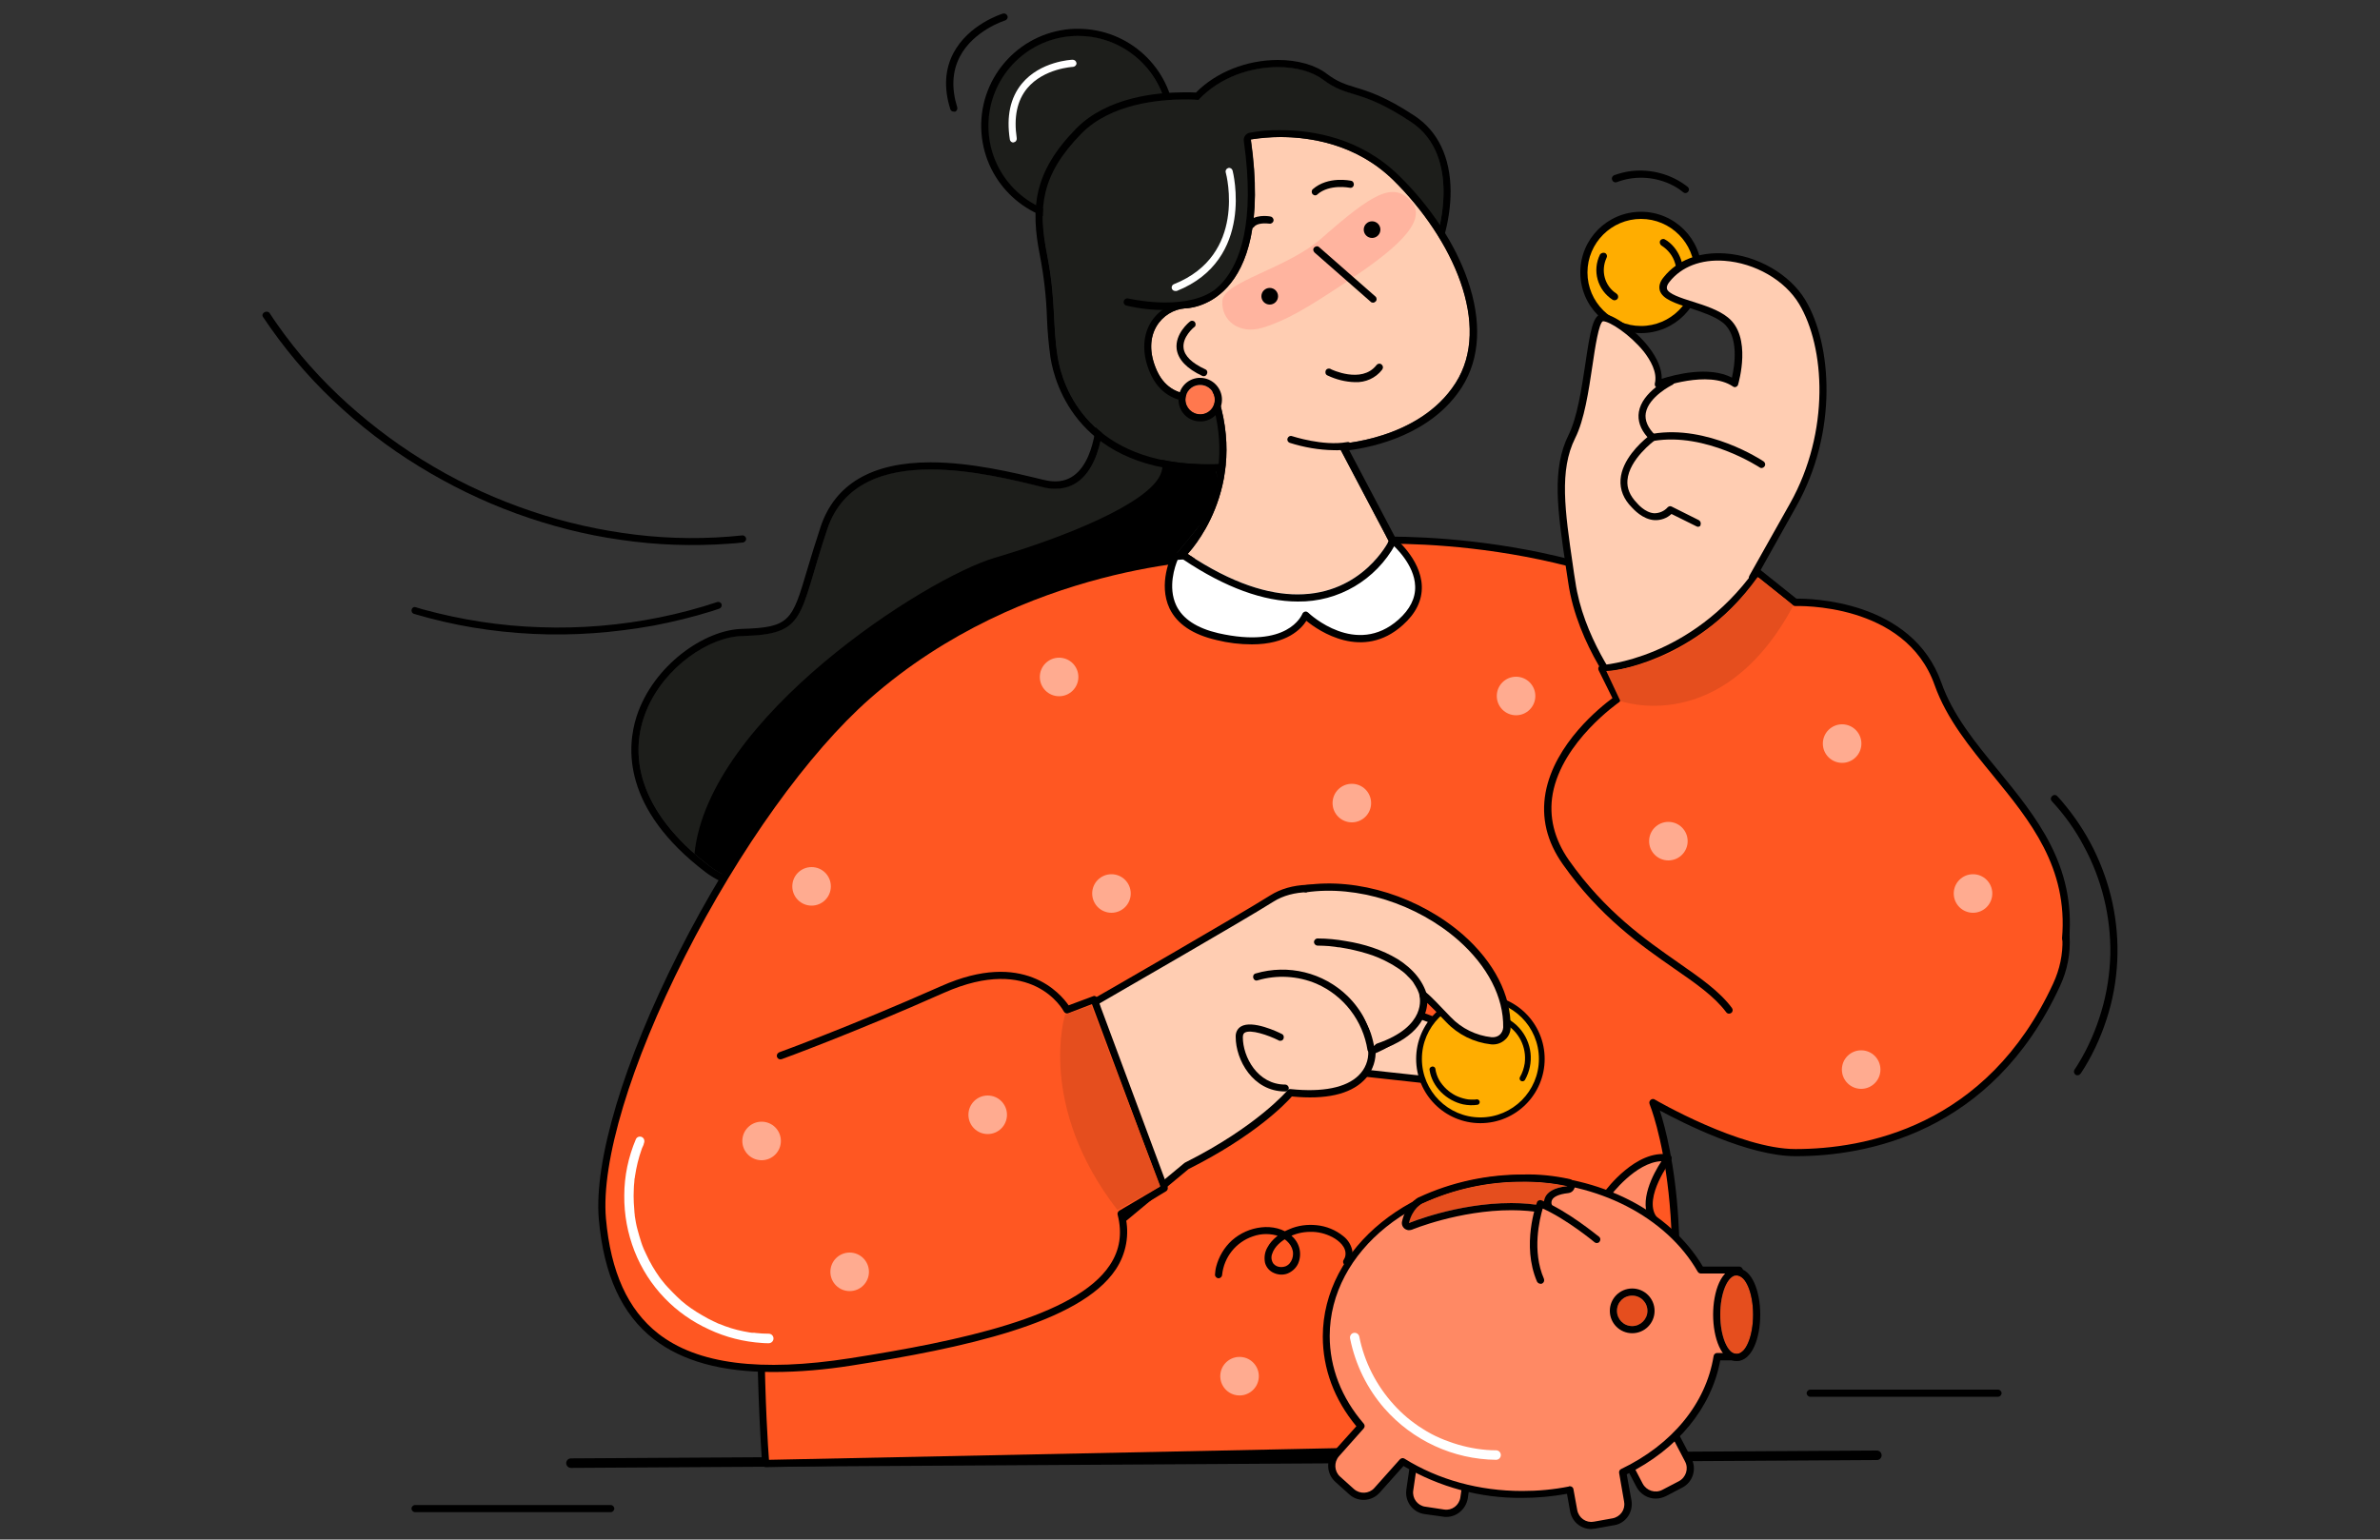 <?xml version="1.0" encoding="UTF-8" standalone="no"?>
<!DOCTYPE svg PUBLIC "-//W3C//DTD SVG 1.1//EN" "http://www.w3.org/Graphics/SVG/1.1/DTD/svg11.dtd">
<svg width="100%" height="100%" viewBox="0 0 1000 647" version="1.1" xmlns="http://www.w3.org/2000/svg" xmlns:xlink="http://www.w3.org/1999/xlink" xml:space="preserve" xmlns:serif="http://www.serif.com/" style="fill-rule:evenodd;clip-rule:evenodd;stroke-linejoin:round;stroke-miterlimit:2;">
    <rect x="0" y="0" width="1000" height="647" fill="#333333" stroke="none"/>
    <g transform="matrix(1,0,0,1,17,-274)">
        <g id="line">
            <path d="M222.9,890.9C221.8,890.9 220.9,890 220.9,888.9C220.9,887.8 221.8,886.9 222.9,886.9L771.6,883.6C772.7,883.6 773.6,884.5 773.6,885.6C773.6,886.7 772.7,887.6 771.6,887.6L222.9,890.9Z" style="fill-rule:nonzero;"/>
            <path d="M239.6,909.5L157.4,909.5C156.6,909.5 155.9,908.8 155.9,908C155.9,907.2 156.6,906.5 157.4,906.5L239.6,906.5C240.4,906.5 241.1,907.2 241.1,908C241.1,908.8 240.4,909.5 239.6,909.5Z" style="fill-rule:nonzero;"/>
            <path d="M822.5,861L743.6,861C742.8,861 742.1,860.3 742.1,859.5C742.1,858.7 742.8,858 743.6,858L822.5,858C823.3,858 824,858.7 824,859.5C824,860.3 823.3,861 822.5,861Z" style="fill-rule:nonzero;"/>
        </g>
        <g id="money_1">
            <circle cx="672.5" cy="388.5" r="24" style="fill:rgb(255,173,0);"/>
            <path d="M672.5,414C658.4,414 647,402.6 647,388.5C647,374.4 658.4,363 672.5,363C686.6,363 698,374.4 698,388.5C698,402.6 686.6,414 672.5,414ZM672.5,366C660.1,366 650,376.1 650,388.5C650,400.9 660.1,411 672.5,411C684.9,411 695,400.9 695,388.5C695,376.1 684.9,366 672.5,366Z" style="fill-rule:nonzero;"/>
            <path d="M655.3,380.9C651.9,387.7 654.2,395.9 660.6,400C661.3,400.4 662.2,400.2 662.7,399.5C663.1,398.8 662.9,397.9 662.2,397.4C657.2,394.2 655.5,387.8 658,382.4C658.4,381.7 658.2,380.8 657.5,380.4C656.7,380 655.8,380.3 655.3,380.9Z" style="fill-rule:nonzero;"/>
            <path d="M681.1,377.2C683.8,378.9 685.9,381.5 686.8,384.6C687.3,386.1 687.5,387.7 687.4,389.3C687.3,390.9 687,392.4 686.3,393.9C685.9,394.6 686.1,395.5 686.8,395.9C687.5,396.3 688.4,396.1 688.8,395.4C691.4,389.6 690.4,382.8 686.4,377.9C685.3,376.6 684,375.4 682.5,374.6C681.8,374.2 680.9,374.5 680.5,375.2C680.2,375.9 680.5,376.8 681.1,377.2Z" style="fill-rule:nonzero;"/>
            <path d="M662.2,350.6C669.4,347.8 677.5,348.1 684.6,351.3C686.6,352.2 688.4,353.3 690.1,354.7C690.7,355.3 691.6,355.3 692.2,354.7C692.8,354.1 692.8,353.2 692.2,352.6C685.5,347.3 676.9,344.9 668.3,345.9C665.9,346.2 663.6,346.8 661.3,347.6C660.5,347.9 660.1,348.7 660.3,349.4C660.6,350.4 661.4,350.8 662.2,350.6Z" style="fill-rule:nonzero;"/>
        </g>
        <g id="woman">
            <path d="M552.5,501.5C552.5,501.5 632,494.9 700.5,533.5C769,572.1 872.7,632.3 847,688C821.3,743.7 774.5,758.5 737.3,758.5C713.4,758.5 677.5,737.5 677.5,737.5C677.5,737.5 699.1,788.8 677.5,881.5L304.7,889.2C304.7,889.2 281.5,609 389.5,527.4" style="fill:rgb(255,87,34);fill-rule:nonzero;"/>
            <path d="M304.7,890.6C303.9,890.6 303.3,890 303.2,889.2C299.9,839 300.5,788.7 305.1,738.6C309.6,691.9 317.7,651.2 329.3,617.7C343.8,575.7 363.8,544.8 388.6,526C389.3,525.5 390.2,525.7 390.7,526.4C391.2,527 391,527.9 390.4,528.4C366,546.8 346.4,577.2 332.1,618.6C320.6,651.9 312.6,692.3 308.1,738.8C301.1,811.8 305.3,877.2 306.1,887.5L676.3,879.9C697.1,789.6 676.3,738.5 676.1,738C675.8,737.2 676.1,736.4 676.9,736C677.3,735.8 677.9,735.8 678.3,736.1C678.6,736.3 714.1,756.9 737.4,756.9C765.9,756.9 817.7,747.9 845.7,687.3C856.7,663.3 844.5,636.6 808.2,605.4C777.9,579.4 736.4,555.3 699.8,534.7C632.5,496.8 553.5,502.8 552.7,502.9C551.9,503 551.1,502.3 551.1,501.5C551.1,500.7 551.7,499.9 552.5,499.9C553.3,499.8 633.2,493.8 701.4,532.1C738.1,552.7 779.8,576.9 810.2,603.1C827.3,617.8 839.4,631.9 846.1,645C853.9,660.4 854.8,675 848.5,688.5C819.8,750.6 766.7,759.9 737.5,759.9C717.5,759.9 690.1,745.9 680.4,740.7C684.8,754.3 697.3,803.8 679.1,881.8C678.9,882.5 678.4,882.9 677.7,883L304.7,890.6Z" style="fill-rule:nonzero;"/>
            <path d="M549.4,724.2C549.4,724.2 577.9,727.4 592.4,728.9C606.9,730.4 605.1,703.6 570.6,698.9" style="fill:rgb(255,205,178);fill-rule:nonzero;"/>
            <path d="M593.6,730.5C593.2,730.5 592.7,730.5 592.3,730.4C577.8,728.8 549.3,725.7 549.3,725.7L549.6,722.7C549.6,722.7 578.1,725.9 592.6,727.4C596.5,727.8 599,725.9 599.5,722.4C600.4,715 592,703.3 570.5,700.4C569.7,700.3 569.1,699.5 569.2,698.7C569.3,697.9 570.1,697.3 570.9,697.4C594.4,700.6 603.6,714.2 602.5,722.8C602.1,727.4 598.1,730.8 593.6,730.5Z" style="fill-rule:nonzero;"/>
            <path d="M443.4,694.9C443.4,694.9 503.7,660.2 517.5,651.5C544.9,634.2 604.5,673.6 573,699.7C573,699.7 575.5,705.5 567.5,711.5C565.8,712.8 559.5,715.5 559.5,715.5C559.5,715.5 561.7,737 525.2,733.2C525.2,733.2 512.5,748.5 481.6,764L450.2,790.1L443.4,694.9Z" style="fill:rgb(255,205,178);fill-rule:nonzero;"/>
            <path d="M450.1,791.6C449.9,791.6 449.7,791.6 449.5,791.5C449,791.3 448.6,790.8 448.6,790.2L441.9,695C441.9,694.4 442.2,693.9 442.7,693.6C443.3,693.3 503.2,658.8 516.7,650.3C534.6,639 565.4,650.6 578,668C586.3,679.5 585.1,691.2 574.7,700.3C575.1,702.5 575.2,707.7 568.4,712.8C566,714.2 563.6,715.5 561,716.6C560.9,720.9 559.1,725.1 556,728.1C550.1,733.9 540,736.2 525.8,734.8C523.1,737.9 510.1,751.4 482.4,765.3L451.1,791.3C450.8,791.4 450.5,791.6 450.1,791.6ZM445,695.7L451.4,787L480.6,762.8C480.7,762.7 480.8,762.7 480.9,762.6C511.2,747.4 523.9,732.3 524,732.2C524.3,731.8 524.8,731.6 525.3,731.7C538.7,733.1 548.6,731.1 553.8,726C556.6,723.3 558.1,719.6 557.9,715.7C557.8,715.1 558.2,714.4 558.8,714.2C561.4,713.1 564,711.8 566.5,710.4C573.4,705.2 571.6,700.5 571.5,700.3C571.3,699.7 571.4,699 571.9,698.6C585.2,687.6 579.8,675.8 575.4,669.8C563.8,653.8 534.5,642.6 518.1,652.9C505.6,660.8 452.2,691.5 445,695.7Z" style="fill-rule:nonzero;"/>
            <path d="M683.3,391.4C696.8,374.5 728.8,381.9 740.2,400.9C751.6,419.9 753.5,455.9 736.4,486.3L719.3,516.7L730.7,524.3L666.2,567.9C666.2,567.9 647.2,545.1 643.4,518.6C639.6,492 635.9,472.7 643.5,457.6C651.1,442.5 650.8,407.6 656.5,407.6C662.2,407.6 682.5,423.6 679.5,435.6C679.5,435.6 700.5,427.6 711.7,435.2C711.7,435.2 717.4,416.2 707.9,408.6C698.4,401 675.7,400.9 683.3,391.4Z" style="fill:rgb(255,205,178);fill-rule:nonzero;"/>
            <path d="M666.2,569.3C665.8,569.3 665.3,569.1 665,568.8C664.2,567.9 645.7,545.4 641.9,518.7C641.6,516.5 641.2,514.3 640.9,512.1C637.4,488.3 634.9,471.1 642.1,456.7C645.7,449.4 647.5,437.5 649.1,427C651.2,412.7 652.4,405.9 656.4,405.9C660.7,405.9 670.1,412.6 675.7,419.8C679.4,424.6 681.3,429.2 681.2,433.2C686.8,431.4 701,427.7 710.7,432.7C711.8,427.9 713.9,415.2 706.9,409.6C703.5,406.9 698,405.1 693.2,403.5C686.9,401.5 681.5,399.7 680.4,396.1C679.9,394.3 680.4,392.4 682.1,390.4C687.8,383.3 696.9,379.8 707.7,380.5C721.5,381.4 735,389.3 741.5,400C752.8,418.8 755.3,455.6 737.7,486.9L721.4,516L731.6,522.8C732.3,523.3 732.5,524.2 732,524.9C731.9,525.1 731.8,525.2 731.6,525.3L667,569.1C666.8,569.3 666.5,569.3 666.2,569.3ZM656.5,409C654.8,409.7 653.2,420 652.1,427.6C650.5,438.3 648.7,450.5 644.8,458.2C638.1,471.7 640.5,488.5 643.9,511.8C644.2,513.9 644.5,516.1 644.9,518.4C648.1,541.1 662.8,561.2 666.5,565.9L728,524.3L718.5,518C717.8,517.6 717.6,516.7 718,516L735.1,485.6C752.1,455.3 749.8,419.8 738.9,401.7C732.9,391.7 720.3,384.5 707.5,383.6C697.7,382.9 689.5,386.1 684.5,392.4C683.5,393.6 683.2,394.6 683.4,395.4C684,397.5 689.2,399.2 694.3,400.8C699.4,402.4 705.2,404.3 709,407.4C719.2,415.5 713.5,434.8 713.3,435.6C713.2,436.1 712.8,436.4 712.4,436.6C712,436.8 711.5,436.7 711.1,436.4C700.7,429.4 680.5,436.9 680.3,437C679.8,437.2 679.2,437.1 678.8,436.7C678.4,436.3 678.2,435.8 678.3,435.2C679.5,430.5 676.4,425.3 673.7,421.8C667.8,414.5 659.3,409 656.5,409Z" style="fill-rule:nonzero;"/>
            <path d="M446.7,449.9C446.7,449.9 445.9,484.6 421,478.6C396.1,472.6 343,459.2 330.6,496.3C318.2,533.4 322.3,540.5 294.8,541.2C267.3,541.9 219.9,591.2 281.3,638C342.7,684.8 496.4,482.8 496.4,482.8L491.6,461.8L446.7,449.9Z" style="fill:rgb(29,30,27);fill-rule:nonzero;"/>
            <path d="M446.7,449.9L491.6,461.9L496.4,482.9C496.4,482.9 373,645.1 303.2,645.1C295.3,645.3 287.6,642.8 281.3,638.1C219.9,591.2 267.3,542 294.8,541.3C322.3,540.6 318.2,533.5 330.6,496.4C337.1,476.9 355,471.3 374,471.3C391.1,471.3 409.3,475.8 421,478.7C422.8,479.2 424.6,479.4 426.5,479.4C446,479.4 446.7,449.9 446.7,449.9M446.7,446.9C445.1,446.9 443.7,448.2 443.7,449.8C443.7,450.2 442.8,476.3 426.5,476.3C424.9,476.3 423.3,476.1 421.7,475.7L420.8,475.5C408.9,472.6 391,468.3 374,468.3C349.4,468.3 333.8,477.4 327.8,495.4C325.5,502.4 323.7,508.2 322.2,513.3C315.8,535 314.9,537.7 294.7,538.3C279,538.7 257.5,553.6 250.5,575C246.3,588 244.4,613.8 279.4,640.5C286.2,645.6 294.5,648.3 303.1,648.2C319.7,648.2 340.3,639.5 364.5,622.3C383.6,608.7 405,589.9 428.1,566.2C453.1,540.4 476.7,513.2 498.8,484.8C499.3,484.1 499.5,483.2 499.3,482.3L494.5,461.3C494.3,460.2 493.4,459.3 492.4,459.1L447.5,447.1C447.2,447.1 447,447 446.7,446.9Z" style="fill-rule:nonzero;"/>
            <path d="M274.8,632.8C280.6,575.7 371.8,517 401,508.4C430.2,499.8 465.3,485.7 470.6,473.4C475.9,461.1 455.2,455.4 455.2,455.4L461.4,453.8L491.6,461.9L496.4,482.9C496.4,482.9 342.7,685 281.3,638.1C279,636.3 276.9,634.5 274.8,632.8Z" style="fill-rule:nonzero;"/>
            <path d="M685.2,434.4C685.2,434.4 664.3,444.5 677.6,457.8C677.6,457.8 656.7,473 670,486.3C670,486.3 677.6,495.8 685.2,488.2L696.6,493.9" style="fill:rgb(255,205,178);fill-rule:nonzero;"/>
            <path d="M696.5,495.4C696.3,495.4 696,495.3 695.8,495.2L685.3,490C683.4,491.8 680.8,492.7 678.2,492.6C673.1,492.3 669.3,487.9 668.7,487.3C665.2,483.8 663.6,479.8 663.9,475.5C664.5,467.3 672,460.3 675.2,457.7C672.2,454.3 671,450.7 671.6,447.1C673,438.7 683.9,433.4 684.3,433.1C685,432.7 685.9,433 686.3,433.8C686.7,434.6 686.4,435.4 685.6,435.8C685.5,435.8 675.7,440.7 674.5,447.6C674,450.6 675.3,453.7 678.4,456.8C678.7,457.1 678.9,457.5 678.8,458C678.8,458.4 678.5,458.8 678.2,459.1C678.1,459.2 667.5,467 666.8,475.8C666.5,479.2 667.9,482.4 670.7,485.3L670.8,485.4C670.8,485.4 674.1,489.5 678.1,489.7C680.2,489.7 682.3,488.8 683.7,487.2C684.2,486.7 684.9,486.6 685.4,486.9L696.8,492.6C697.5,493 697.8,493.9 697.5,494.6C697.6,495 697.1,495.3 696.5,495.4Z" style="fill-rule:nonzero;"/>
            <path d="M723.1,469.2C723.1,469.2 700.3,454 677.6,457.8" style="fill:rgb(255,205,178);fill-rule:nonzero;"/>
            <path d="M723.1,470.7C722.8,470.7 722.5,470.6 722.3,470.4C722.1,470.3 699.8,455.6 677.8,459.3C677,459.4 676.2,458.9 676.1,458C676,457.1 676.5,456.4 677.4,456.3C700.5,452.4 723.1,467.3 724,467.9C724.7,468.4 724.9,469.3 724.4,470C724.1,470.4 723.6,470.7 723.1,470.7Z" style="fill-rule:nonzero;"/>
            <path d="M495,507.9C495,507.9 413.5,508.5 347.5,566.5C292.5,614.9 231.6,734.9 236.1,786.3C240.6,837.7 272.4,857 340.6,846.3C408.8,835.6 463.2,820.6 454.1,784.2L472.3,773.5L442.8,694.2L431.4,698.5C431.4,698.5 417.8,672.8 379.2,689.9C340.6,707 311.1,717.7 311.1,717.7" style="fill:rgb(255,87,34);fill-rule:nonzero;"/>
            <path d="M307.8,850.6C286.1,850.6 269.6,846 257.7,836.8C244.2,826.3 236.7,809.8 234.6,786.4C232.5,762 245,720.2 268.1,674.5C291.2,628.8 320.5,588.1 346.5,565.3C380.8,535.1 419.3,520.7 445.6,513.9C474.1,506.5 494.8,506.3 495,506.3C495.8,506.3 496.5,506.9 496.5,507.8C496.5,508.6 495.8,509.3 495,509.3C494.2,509.3 413.3,510.6 348.5,567.6C322.8,590.2 293.7,630.7 270.8,675.9C247.9,721.1 235.5,762.3 237.6,786.1C239.6,808.6 246.8,824.4 259.5,834.4C276,847.3 302.5,850.7 340.3,844.8C386.2,837.6 435,827.3 449.3,805.7C453.5,799.4 454.6,792.4 452.6,784.5C452.4,783.9 452.7,783.2 453.3,782.8L470.4,772.7L441.8,696L431.9,699.8C431.2,700.1 430.4,699.8 430,699.1C429.5,698.1 416.5,674.9 379.7,691.2C341.5,708.2 311.8,719 311.5,719.1C310.7,719.4 309.9,719.1 309.5,718.3C309.2,717.5 309.5,716.7 310.3,716.3C310.4,716.3 310.4,716.2 310.5,716.2C310.8,716.1 340.4,705.3 378.5,688.4C413.1,673 428.6,691.6 432,696.5L442.2,692.7C442.6,692.5 443,692.5 443.3,692.7C443.7,692.9 444,693.2 444.1,693.5L473.6,772.8C473.8,773.5 473.6,774.2 473,774.6L455.8,785C457.7,792.7 456.2,800.9 451.8,807.5C436.8,830.1 387.3,840.6 340.7,847.9C329.9,849.6 318.8,850.6 307.8,850.6Z" style="fill-rule:nonzero;"/>
            <path d="M709.5,698.5C696.7,681.4 666.7,672.8 641,636.4C615.3,600 662.4,567.9 662.4,567.9L656,555C656,555 693.7,553.1 721.6,514.5L737.4,527.2C737.4,527.2 784.5,525.1 797.4,561.5C810.3,597.9 855.2,619.3 850.9,668.6" style="fill:rgb(255,87,34);fill-rule:nonzero;"/>
            <path d="M709.5,700C709,700 708.6,699.8 708.3,699.4C703.3,692.7 695.5,687.3 686.4,681C672.6,671.4 655.3,659.4 639.7,637.3C632.9,627.7 630.5,617.6 632.4,607.1C636.2,586.4 655.6,571 660.5,567.4L654.7,555.7C654.5,555.3 654.5,554.7 654.7,554.3C655,553.9 655.4,553.6 655.9,553.5C656.3,553.5 693.3,551.1 720.3,513.6C720.5,513.3 720.9,513.1 721.3,513C721.7,512.9 722.1,513.1 722.4,513.3L737.8,525.6C743.3,525.5 786.4,526.1 798.7,560.9C803.5,574.5 812.8,585.9 822.7,597.9C838.6,617.4 855.1,637.5 852.4,668.6C852.3,669.4 851.6,670 850.8,670C850,670 849.4,669.2 849.4,668.4C852,638.5 835.9,618.9 820.4,599.9C810.8,588.2 800.9,576.1 795.9,562C783.6,527 737.9,528.7 737.4,528.7C737,528.7 736.7,528.6 736.4,528.4L721.8,516.7C697.8,548.9 666.8,555.2 658.3,556.3L663.8,567.2C664.1,567.9 663.9,568.7 663.3,569.1C663.1,569.3 639.4,585.6 635.4,607.6C633.7,617.2 636,626.6 642.2,635.5C657.5,657.2 674.5,669 688.1,678.5C697.4,685 705.4,690.5 710.7,697.6C711.2,698.3 711.1,699.2 710.4,699.7C710.1,699.9 709.8,700 709.5,700Z" style="fill-rule:nonzero;"/>
            <path d="M520.9,709.8C520.9,709.8 503.8,701.2 503.8,709.8C503.8,718.4 510.2,731.2 523.1,731.2" style="fill:rgb(255,205,178);fill-rule:nonzero;"/>
            <path d="M523,732.7C509.4,732.7 502.2,719.4 502.2,709.8C502.1,708 502.9,706.3 504.4,705.4C509.2,702.5 520.2,707.8 521.5,708.5C522.3,708.8 522.6,709.7 522.3,710.5C522,711.3 521.1,711.6 520.3,711.3C520.3,711.3 520.2,711.3 520.2,711.2C515.8,709 508.4,706.5 506,708C505.7,708.2 505.2,708.6 505.2,709.9C505.2,718.2 511.4,729.8 523,729.8C523.8,729.8 524.5,730.5 524.5,731.3C524.5,732.1 523.8,732.7 523,732.7Z" style="fill-rule:nonzero;"/>
            <g id="money_2" transform="matrix(0.806,0,0,0.806,114.567,137.493)">
                <circle cx="608.5" cy="721.5" r="32" style="fill:rgb(255,173,0);"/>
                <path d="M608.5,755C590,755 575,740 575,721.5C575,703 590,688 608.5,688C627,688 642,703 642,721.5C642,740 627,755 608.5,755ZM608.5,691C591.7,691 578,704.7 578,721.5C578,738.3 591.7,752 608.5,752C625.3,752 639,738.3 639,721.5C639,704.7 625.3,691 608.5,691Z" style="fill-rule:nonzero;"/>
            </g>
            <g transform="matrix(0.806,0,0,0.806,114.567,137.493)">
                <path d="M582,727.3C583.3,736.1 590.9,743.3 599.5,745.2C602,745.7 604.6,745.8 607.1,745.4C607.9,745.2 608.3,744.3 608.1,743.6C607.8,742.8 607,742.4 606.3,742.6C605.9,742.7 605.5,742.7 605.1,742.7L603.6,742.7C602.7,742.7 601.8,742.6 600.9,742.4C599,742 597.2,741.4 595.4,740.5C592,738.7 589.1,736 587.1,732.7C586,730.8 585.3,728.7 585,726.5C584.8,725.7 583.9,725.3 583.2,725.5C582.2,725.8 581.8,726.6 582,727.3Z" style="fill-rule:nonzero;"/>
            </g>
            <g transform="matrix(0.806,0,0,0.806,114.567,137.493)">
                <path d="M621.2,703.1C628.6,707.2 632.7,715.4 631.6,723.8C631.2,726.3 630.4,728.8 629.1,731C628.7,731.7 629,732.6 629.7,733C630.4,733.4 631.3,733.1 631.7,732.5C636.7,723.7 635.5,712.8 628.7,705.3C627,703.4 624.9,701.8 622.7,700.5C621,699.6 619.5,702.2 621.2,703.1Z" style="fill-rule:nonzero;"/>
            </g>
            <path d="M560.5,714.6C559.2,706.2 555.2,698.5 549.2,692.6C539,682.7 524.3,679.1 510.6,683.1C508.7,683.6 509.5,686.6 511.4,686C519.5,683.6 528.3,684.1 536.1,687.4C547.6,692.4 555.7,703 557.6,715.4C557.9,716.2 558.7,716.6 559.4,716.4C560.3,716.1 560.7,715.3 560.5,714.6Z" style="fill-rule:nonzero;"/>
            <path d="M531.5,647.5C570.3,641.8 616.6,671.9 616,705.8C615.9,709 613.3,711.6 610,711.5L609.4,711.5C602.5,710.7 596.2,707.6 591.4,702.6C580.9,691.6 580.7,692.1 580.7,692.1C580.7,692.1 584.9,706.2 561.9,714.1" style="fill:rgb(255,205,178);fill-rule:nonzero;"/>
            <path d="M562,715.5C561.2,715.5 560.5,714.8 560.5,714C560.5,713.4 560.9,712.8 561.5,712.6C582.8,705.3 579.5,693 579.4,692.4C579.3,692.1 579.3,691.7 579.5,691.4C579.7,690.9 580.1,690.6 580.6,690.5C581.5,690.3 582,690.3 592.6,701.5C597.1,706.2 603.2,709.2 609.7,709.9C610.9,710 612.2,709.7 613.1,708.9C614,708.1 614.5,707 614.6,705.8C614.8,693.1 608.1,680.1 595.8,669.2C578.3,653.8 553.2,645.9 531.8,649C531,649.1 530.2,648.5 530.1,647.7C530,646.9 530.6,646.1 531.4,646C553.6,642.7 579.6,651 597.8,666.9C610.8,678.4 617.9,692.2 617.7,705.8C617.7,707.8 616.8,709.8 615.2,711.1C613.6,712.5 611.6,713.1 609.5,712.9C602.3,712.1 595.6,708.8 590.6,703.5C586.7,699.4 584.2,696.9 582.7,695.5C582.4,700.7 579.2,709.8 562.6,715.4C562.3,715.5 562.1,715.5 562,715.5Z" style="fill-rule:nonzero;"/>
            <path d="M583,694.1C581.7,686.7 576.5,681 570.3,677.1C563.7,673.1 556.1,670.7 548.5,669.5C544.6,668.8 540.6,668.4 536.6,668.4C535.8,668.4 535.1,669.1 535.1,669.9C535.1,670.7 535.8,671.4 536.6,671.4C538.2,671.4 539.8,671.5 541.4,671.6C542.3,671.7 543.2,671.8 544,671.9L545.2,672.1C545.5,672.1 544.8,672.1 545.3,672.1L545.6,672.1L546.3,672.2C550,672.8 553.6,673.6 557.2,674.7C560.7,675.7 564.1,677.2 567.3,679C568.1,679.4 568.8,679.9 569.6,680.4L570.7,681.1L571.3,681.5L571.5,681.7C571.5,681.7 571.9,682 571.7,681.8C573.1,682.8 574.3,684 575.5,685.3C575.8,685.6 576.1,686 576.4,686.3C576.7,686.6 576.5,686.4 576.4,686.3L576.6,686.6C576.8,686.8 576.9,687 577,687.2C577.5,688 578,688.8 578.4,689.6C578.5,689.8 578.6,690 578.7,690.2C578.8,690.4 578.8,690.4 578.8,690.5C578.8,690.6 578.9,690.6 578.9,690.7C578.9,690.6 578.8,690.6 578.9,690.7C579.1,691.1 579.2,691.6 579.4,692C579.7,692.9 579.9,693.9 580.1,694.8C580.2,695.6 581,696.2 581.9,696C582.7,695.8 583.2,694.9 583,694.1Z" style="fill-rule:nonzero;"/>
            <path d="M476.7,507.9C476.7,507.9 463.5,534.5 494.5,541.5C525.5,548.5 531.5,532.5 531.5,532.5C531.5,532.5 552.5,552.5 571.5,535.5C590.5,518.5 567.5,500.5 567.5,500.5L476.7,507.9Z" style="fill:white;fill-rule:nonzero;"/>
            <path d="M509,544.8C504,544.8 499,544.2 494.2,543C484.2,540.7 477.6,536.3 474.4,529.7C469.5,519.3 475.1,507.7 475.4,507.3C475.6,506.8 476.1,506.5 476.6,506.5L567.3,499.1C567.7,499.1 568,499.2 568.3,499.4C568.8,499.8 580,508.7 580.4,520.3C580.6,526.3 577.9,531.8 572.4,536.7C555.6,551.8 537.1,539.2 531.9,534.9C529.8,538.2 523.8,544.8 509,544.8ZM477.8,509.3C476.7,511.9 473.6,520.7 477.2,528.4C479.9,534.1 485.9,538 494.9,540.1C524.1,546.7 529.9,532.6 530.2,532C530.5,531.2 531.4,530.8 532.1,531.1C532.3,531.2 532.4,531.3 532.6,531.4C533.4,532.2 552.8,550.2 570.6,534.4C575.4,530.1 577.8,525.4 577.6,520.3C577.3,511.3 569.1,503.7 567.1,502L477.8,509.3Z" style="fill-rule:nonzero;"/>
            <circle cx="435.9" cy="326.8" r="37.8" style="fill:rgb(29,30,27);"/>
            <path d="M436,289.1C456.8,289.1 473.8,306 473.8,326.8C473.8,346.5 458.6,362.9 438.9,364.5C437.9,364.6 436.9,364.6 435.9,364.6C415,364.5 398.2,347.6 398.3,326.7C398.4,307.1 413.5,290.7 433.1,289.2C434,289.1 435,289.1 436,289.1M436,286.1C434.9,286.1 433.9,286.1 432.8,286.2C410.4,288 393.6,307.6 395.4,330.1C397.1,351.2 414.7,367.5 435.9,367.6C437,367.6 438,367.6 439.1,367.5C461.5,365.8 478.3,346.2 476.6,323.7C475,302.5 457.3,286.1 436,286.1Z" style="fill-rule:nonzero;"/>
            <path d="M586.9,372.6C586.9,372.6 597.6,339.5 575.8,325.1C554,310.7 549.8,315.6 538.8,307.3C527.8,299 501.5,299.9 486.7,315.9C486.7,315.9 454.3,312.7 437.3,330.1C420.3,347.5 419.1,361.4 422.9,380.6C426.7,399.8 425.2,410.3 427.4,423.9C429.6,437.5 441.6,472.2 498.1,468.9C554.6,465.6 586.9,372.6 586.9,372.6Z" style="fill:rgb(29,30,27);fill-rule:nonzero;"/>
            <path d="M520,302.2C527.6,302.2 534.4,304.1 538.8,307.4C549.8,315.7 554,310.8 575.8,325.2C597.6,339.6 586.9,372.7 586.9,372.7C586.9,372.7 554.6,465.7 498.1,469C495.6,469.1 493.1,469.2 490.8,469.2C440.6,469.2 429.5,437 427.4,424C425.2,410.4 426.7,400 422.9,380.7C419.1,361.4 420.3,347.6 437.3,330.2C449.7,317.5 470.3,315.8 480.5,315.8C484.3,315.8 486.6,316 486.6,316C495.6,306.3 508.7,302.2 520,302.2M520,299.2C506.8,299.2 494,304.3 485.5,312.9C484.4,312.8 482.7,312.8 480.5,312.8C469.1,312.8 448.1,314.8 435.1,328.1C417.2,346.4 416,361.4 419.9,381.2C421.6,389.9 422.6,398.7 422.9,407.6C423.1,413.2 423.6,418.8 424.4,424.4C426.2,435.6 436.4,472.2 490.7,472.2C493.1,472.2 495.6,472.1 498.2,472C511.7,471.2 525,465.5 537.7,454.9C547.6,446.6 557.2,435.3 566.2,421.3C575.7,406.3 583.6,390.4 589.7,373.7L589.7,373.6C591.5,367.3 592.5,360.8 592.5,354.3C592.4,340.1 587.2,329.2 577.4,322.7C565,314.5 558,312.4 552.4,310.7C548.1,309.4 545,308.4 540.6,305.1C535.7,301.3 528.2,299.2 520,299.2Z" style="fill-rule:nonzero;"/>
            <path d="M472.6,404.3C467.1,404.3 461.6,403.7 456.2,402.4C455.4,402.2 454.9,401.3 455.2,400.5C455.4,399.7 456.2,399.3 456.9,399.4C457.1,399.4 479.1,404.8 492.4,396.5C493.1,396.1 494,396.3 494.5,397C494.9,397.7 494.7,398.6 494,399.1C487.6,403.2 479.6,404.3 472.6,404.3Z" style="fill-rule:nonzero;"/>
            <path d="M476.8,396.3C476,396.3 475.3,395.7 475.3,394.8C475.3,394.2 475.7,393.6 476.3,393.4C506.9,381.2 498.4,347.8 498,346.4C497.8,345.6 498.3,344.8 499.1,344.6C499.9,344.4 500.7,344.9 500.9,345.7C501,346.1 510.5,383.1 477.4,396.3L476.8,396.3Z" style="fill:white;fill-rule:nonzero;"/>
            <path d="M383.7,320.9C383,320.9 382.5,320.5 382.3,319.9C379.5,311.1 380,303.1 383.6,296.3C390,284.2 403.8,279.9 404.4,279.7C405.2,279.5 406,279.9 406.3,280.7C406.6,281.5 406.1,282.3 405.3,282.6C405.2,282.6 392,286.8 386.3,297.8C383.1,303.9 382.7,311.1 385.2,319.1C385.4,319.9 385,320.7 384.2,321C384,320.9 383.9,320.9 383.7,320.9Z" style="fill-rule:nonzero;"/>
            <path d="M408.8,333.9C408.1,333.9 407.4,333.4 407.3,332.6C405.8,322.9 407.5,315.1 412.3,309.2C420.1,299.7 433.2,299.1 433.7,299.1C434.5,299.1 435.2,299.7 435.3,300.5C435.4,301.3 434.7,302 433.9,302.1C433.8,302.1 421.6,302.7 414.6,311.1C410.3,316.3 408.9,323.3 410.2,332.1C410.3,332.9 409.8,333.7 408.9,333.8L408.8,333.9Z" style="fill:white;fill-rule:nonzero;"/>
            <path d="M545,460.6L566.5,501.4C566.5,501.4 543.7,547.9 482,506.8C482,506.8 508.6,479.5 493.9,438.2C493.9,438.2 476.1,445.3 469.1,429.8C462.1,414.3 471.7,404.3 480.8,403.6C480.8,403.6 518.7,404.1 508.6,332.6C508.6,332.6 543.6,325.3 568.5,349.7C593.4,374.1 610,410.7 594.6,434.9C579.2,459.1 545,460.6 545,460.6Z" style="fill:rgb(255,205,178);fill-rule:nonzero;"/>
            <path d="M521,331.6C533.4,331.6 553,334.5 568.5,349.8C593.3,374.3 610,410.8 594.6,435C579.2,459.2 545,460.6 545,460.6L566.5,501.4C566.5,501.4 555.5,523.8 528.2,523.8C516.1,523.8 500.9,519.4 482,506.8C482,506.8 508.6,479.5 493.9,438.2C491,439.3 487.9,439.8 484.8,439.8C479.3,439.8 472.8,437.9 469.1,429.8C462.1,414.3 471.7,404.3 480.8,403.6C481.8,403.6 518.6,403.1 508.5,332.6C512.7,332 516.8,331.6 521,331.6M521,328.7C516.6,328.6 512.3,329 508,329.8C506.5,330.1 505.4,331.6 505.6,333.2C510.6,368.1 503.6,384.6 497,392.3C489.7,400.7 481.2,400.8 480.9,400.8L480.6,400.8C474.7,401.3 469.4,404.7 466.4,409.7C462.9,415.7 462.9,423.3 466.4,431.1C469.9,438.8 476.2,442.9 484.8,442.9C487.2,442.9 489.6,442.6 492,442C503.9,479.6 480.1,504.6 479.9,504.8C478.7,506 478.8,507.9 480,509C480.1,509.1 480.3,509.2 480.4,509.3C497.8,520.9 513.9,526.8 528.3,526.8C545.4,527 561.1,517.7 569.3,502.7C569.7,501.8 569.7,500.8 569.3,500L549.9,463.2C560.1,461.9 584.6,456.6 597.3,436.6C604.9,424.6 605.7,409 599.6,391.5C594.3,376.3 584,360.7 570.7,347.7C554.6,332 534.8,328.7 521,328.7Z" style="fill-rule:nonzero;"/>
            <path d="M543.4,463.2C537.1,463.1 530.9,462 524.9,460.1C524.1,459.8 523.7,459 524,458.2C524.3,457.4 525.1,457 525.9,457.3C526,457.3 538.8,461.6 549,459.8C549.8,459.6 550.6,460.1 550.8,460.9C551,461.7 550.5,462.5 549.7,462.7L549.6,462.7C547.5,463.1 545.4,463.3 543.4,463.2Z" style="fill-rule:nonzero;"/>
            <path d="M488.8,432.1C488.6,432.1 488.4,432.1 488.2,432C481.6,428.9 478,425.1 477.4,420.7C476.6,414.3 482.6,409.4 482.9,409.2C483.5,408.6 484.5,408.7 485,409.3C485.5,409.9 485.5,410.9 484.9,411.4C484.8,411.4 484.8,411.5 484.7,411.5C484.6,411.6 479.7,415.6 480.3,420.3C480.7,423.6 483.8,426.6 489.4,429.2C490.2,429.5 490.5,430.4 490.1,431.2C489.9,431.8 489.3,432.1 488.8,432.1Z" style="fill-rule:nonzero;"/>
            <path d="M538.2,374.2C523.6,387 497.2,392.3 496.6,400.4C496,408.5 503.5,414.8 513.6,411.7C523.7,408.6 532.5,403.3 549.9,391.7C567.3,380.1 583.6,367.3 576,358.7C568.4,350.1 559.7,355.3 538.2,374.2Z" style="fill:rgb(255,180,159);fill-rule:nonzero;"/>
            <path d="M535.6,356.1C535.2,356.1 534.8,355.9 534.5,355.6C534,355 534,354 534.6,353.5C541,347.9 550.4,349.9 550.8,350C551.6,350.2 552,351.1 551.8,351.9C551.6,352.6 550.9,353.1 550.1,352.9C550,352.9 541.7,351.2 536.5,355.7C536.3,356 536,356.1 535.6,356.1Z" style="fill-rule:nonzero;"/>
            <path d="M559.9,401.2C559.5,401.2 559.2,401.1 558.9,400.8L535.3,380.1C534.7,379.5 534.6,378.6 535.2,378C535.8,377.4 536.7,377.3 537.3,377.9L560.9,398.6C561.5,399.1 561.6,400.1 561,400.7C560.7,401 560.3,401.2 559.9,401.2Z" style="fill-rule:nonzero;"/>
            <circle cx="487.2" cy="442" r="6.2" style="fill:rgb(255,120,78);"/>
            <path d="M487.3,435.8C490.7,435.8 493.5,438.6 493.5,442C493.5,445.2 491,447.9 487.8,448.1L487.3,448.1C483.9,448.1 481.1,445.3 481.1,441.9C481.1,438.7 483.6,436 486.8,435.8L487.3,435.8M487.3,432.8L486.6,432.8C481.5,433.2 477.8,437.6 478.2,442.7C478.6,447.5 482.5,451.1 487.3,451.1L488,451.1C493.1,450.7 496.8,446.3 496.4,441.2C496,436.5 492,432.8 487.3,432.8Z" style="fill-rule:nonzero;"/>
            <circle cx="516.5" cy="398.5" r="3.5"/>
            <circle cx="559.5" cy="370.5" r="3.5"/>
            <path d="M552.3,434.6C548.3,434.5 544.4,433.5 540.8,431.8C540,431.5 539.7,430.6 540,429.8C540.3,429 541.2,428.7 542,429C542,429 542.1,429 542.1,429.1C542.2,429.2 555.1,435.4 561.3,427.5C561.8,426.8 562.7,426.6 563.4,427.1C564.1,427.6 564.3,428.5 563.8,429.2C563.8,429.3 563.7,429.3 563.7,429.4C561,432.9 556.7,434.8 552.3,434.6Z" style="fill-rule:nonzero;"/>
            <path d="M508.5,370C508.2,370 507.9,369.9 507.7,369.7C507,369.2 506.8,368.3 507.3,367.6C509.8,363.9 516.1,364.8 516.8,365C517.6,365.1 518.2,365.9 518.1,366.7C518,367.5 517.2,368.1 516.4,368C515.1,367.8 511.1,367.6 509.9,369.4C509.5,369.8 509,370 508.5,370Z" style="fill-rule:nonzero;"/>
            <path d="M736.5,528.5C736.6,528.4 721.5,516.5 721.5,516.5C693.7,555.1 657.9,556 657.9,556L664,569L663.5,568.5C663.5,568.5 706.5,584.5 736.5,528.5Z" style="fill:rgb(229,78,30);fill-rule:nonzero;"/>
            <path d="M430.5,700.5C430.5,700.5 418.5,738.5 452.5,782.5L470.5,772.5L441.5,696.5L430.5,700.5Z" style="fill:rgb(229,78,30);fill-rule:nonzero;"/>
            <circle cx="428" cy="558.5" r="8.1" style="fill:rgb(255,171,144);"/>
            <circle cx="324" cy="646.5" r="8.1" style="fill:rgb(255,171,144);"/>
            <circle cx="450" cy="649.5" r="8.1" style="fill:rgb(255,171,144);"/>
            <circle cx="620" cy="566.5" r="8.1" style="fill:rgb(255,171,144);"/>
            <circle cx="551" cy="611.5" r="8.1" style="fill:rgb(255,171,144);"/>
            <circle cx="303" cy="753.5" r="8.1" style="fill:rgb(255,171,144);"/>
            <circle cx="340" cy="808.5" r="8.1" style="fill:rgb(255,171,144);"/>
            <circle cx="398" cy="742.5" r="8.1" style="fill:rgb(255,171,144);"/>
            <circle cx="684" cy="627.5" r="8.1" style="fill:rgb(255,171,144);"/>
            <circle cx="757" cy="586.5" r="8.1" style="fill:rgb(255,171,144);"/>
            <circle cx="812" cy="649.5" r="8.1" style="fill:rgb(255,171,144);"/>
            <circle cx="765" cy="723.5" r="8.1" style="fill:rgb(255,171,144);"/>
            <g transform="matrix(0.16,-0.987,0.987,0.16,-418.239,1213.4)">
                <circle cx="504" cy="852.5" r="8.1" style="fill:rgb(255,171,144);"/>
            </g>
            <path d="M845.1,610.7C850.4,616.4 855,622.8 858.6,629.7C862.3,636.5 865.1,643.8 867,651.4C868.9,659.1 869.8,667 869.7,674.9C869.5,683 868.3,691 866,698.8C863.7,706.6 860.5,714.1 856.2,721.1C855.7,722 855.1,722.8 854.6,723.6C854.2,724.3 854.4,725.2 855.1,725.7C855.8,726.1 856.7,725.9 857.2,725.2C857.2,725.2 857.2,725.1 857.3,725.1C861.9,718.1 865.5,710.4 868.1,702.4C870.7,694.5 872.2,686.2 872.6,677.9C873,669.7 872.3,661.5 870.6,653.5C868.9,645.6 866.2,638 862.6,630.7C859,623.5 854.5,616.8 849.3,610.7C848.6,609.9 848,609.2 847.3,608.5C845.9,607.2 843.8,609.3 845.1,610.7Z" style="fill-rule:nonzero;"/>
            <path d="M93.5,407.2C102,419.9 111.8,431.7 122.9,442.2C133.9,452.7 146,462 158.9,469.9C171.9,477.9 185.6,484.6 199.9,489.8C214.2,495 228.9,498.8 244,500.9C259,503.1 274.2,503.6 289.3,502.5C291.2,502.4 293.1,502.2 295,502C295.8,502 296.5,501.3 296.5,500.5C296.5,499.7 295.8,499 295,499C280,500.6 264.9,500.5 250,498.7C235.1,496.9 220.4,493.6 206.2,488.8C192,484 178.2,477.8 165.3,470.2C152.3,462.6 140.2,453.7 129.1,443.7C118,433.7 108,422.5 99.4,410.2C98.3,408.7 97.3,407.1 96.3,405.6C95.1,404.1 92.5,405.6 93.5,407.2Z" style="fill-rule:nonzero;"/>
            <path d="M157,532C165.1,534.4 173.3,536.3 181.6,537.7C190,539.1 198.5,540 207,540.4C215.4,540.8 223.9,540.7 232.3,540.1C240.8,539.5 249.3,538.4 257.7,536.9C266,535.3 274.2,533.3 282.2,530.8L285.2,529.8C286,529.5 286.4,528.7 286.2,528C286,527.2 285.1,526.8 284.4,527C268.5,532.3 252,535.6 235.3,537C226.9,537.7 218.5,537.9 210.1,537.6C193.4,537.1 176.8,534.5 160.7,530.1C159.7,529.8 158.7,529.5 157.7,529.2C155.9,528.6 155.1,531.4 157,532Z" style="fill-rule:nonzero;"/>
            <path d="M250.2,752.7C247,760.2 245.3,768.3 245.3,776.4C245.2,784.4 246.7,792.4 249.6,799.8C252.5,807.2 256.8,813.9 262.3,819.6C267.6,825.1 273.9,829.5 280.9,832.7C287.9,836 295.5,837.9 303.2,838.4C304.1,838.5 305.1,838.5 306,838.5C307.1,838.5 308,837.6 308,836.5C308,835.4 307.1,834.5 306,834.5C304.2,834.5 302.4,834.4 300.6,834.2L299.9,834.1L298.9,834.1L298.1,834C297.2,833.8 296.3,833.7 295.4,833.5C291.8,832.8 288.4,831.7 285,830.3L284.7,830.2L284.1,829.9L282.8,829.3C282,828.9 281.2,828.5 280.4,828.1C278.8,827.2 277.2,826.3 275.6,825.3C272.6,823.4 269.8,821.3 267.3,818.8C266,817.5 264.7,816.2 263.4,814.8C262.8,814.1 262.2,813.5 261.7,812.8L261.3,812.3C261.3,812.2 261.2,812.1 261.1,812.1C261.3,812.4 261.1,812.1 261.1,812.1C260.8,811.7 260.5,811.3 260.2,810.9C258,807.8 256.1,804.6 254.5,801.1C254.3,800.7 254.1,800.2 253.9,799.8C253.8,799.6 253.9,799.8 253.9,799.8C253.9,799.7 253.8,799.6 253.7,799.4C253.6,799.2 253.5,798.9 253.4,798.7C253,797.8 252.7,796.9 252.4,796C251.8,794.2 251.3,792.3 250.8,790.5C250.3,788.7 250,786.8 249.7,784.9C249.6,784.6 249.7,785.2 249.7,784.8L249.7,784.5L249.6,783.8L249.5,782.3C249.4,781.4 249.4,780.4 249.3,779.5C249.2,777.6 249.2,775.6 249.3,773.7C249.3,772.8 249.4,771.8 249.5,770.9C249.5,770.4 249.6,770 249.6,769.5C249.6,769.4 249.6,769.2 249.7,769.1C249.7,769.1 249.7,769.4 249.7,769.1C249.7,768.8 249.8,768.6 249.8,768.3C250.4,764.4 251.3,760.6 252.6,757C252.7,756.6 252.9,756.2 253.1,755.8C253.2,755.6 253.3,755.4 253.4,755.1L253.5,754.7C253.5,754.7 253.6,754.4 253.5,754.6C254,753.6 253.7,752.4 252.8,751.9C251.9,751.4 250.7,751.7 250.2,752.7C250.2,752.6 250.2,752.6 250.2,752.7Z" style="fill:white;fill-rule:nonzero;"/>
        </g>
        <g id="moneybox-2">
            <path d="M658.3,775.7C658.3,775.7 670.9,758.5 683.8,760.7C683.8,760.7 671.4,777.2 677.6,786.1" style="fill:rgb(255,137,100);fill-rule:nonzero;"/>
            <path d="M677.6,787.5C677.1,787.5 676.6,787.3 676.4,786.9C671.1,779.2 677.8,767 681.1,762C670.2,762.4 659.7,776.5 659.6,776.6C659.1,777.3 658.2,777.4 657.5,776.9C656.8,776.4 656.7,775.5 657.2,774.8C657.7,774.1 670.5,756.9 684.1,759.2C684.6,759.3 685,759.6 685.3,760.1C685.5,760.6 685.4,761.1 685.1,761.6C685,761.8 673.4,777.3 678.9,785.2C679.4,785.9 679.2,786.8 678.5,787.3C678.1,787.4 677.9,787.5 677.6,787.5Z" style="fill-rule:nonzero;"/>
            <path d="M667,872.1L673.9,868.5C677.6,866.5 682.2,868 684.2,871.7L692.4,887.4C694.4,891.1 692.9,895.7 689.2,897.7L682.3,901.3C678.6,903.3 674,901.8 672,898.1L663.8,882.4C661.8,878.7 663.2,874 667,872.1Z" style="fill:rgb(255,137,100);fill-rule:nonzero;"/>
            <path d="M678.7,903.8C675.3,903.8 672.2,901.9 670.6,898.9L662.4,883.2C660.1,878.7 661.8,873.2 666.3,870.9L673.2,867.3C677.7,865 683.2,866.7 685.5,871.2L693.7,886.9C696,891.4 694.3,896.9 689.8,899.2L682.9,902.8C681.6,903.4 680.2,903.8 678.7,903.8ZM677.3,869.2C676.3,869.2 675.4,869.4 674.5,869.9L667.6,873.5C664.6,875.1 663.4,878.8 665,881.8L673.2,897.5C674.8,900.5 678.5,901.7 681.5,900.1L688.4,896.5C691.4,894.9 692.6,891.2 691,888.2L682.8,872.5C681.7,870.5 679.6,869.2 677.3,869.2Z" style="fill-rule:nonzero;"/>
            <path d="M586.5,876.1L594.4,877.2C598.5,877.8 601.4,881.6 600.8,885.7L598.2,903.5C597.6,907.6 593.8,910.5 589.7,909.9L581.8,908.8C577.7,908.2 574.8,904.4 575.4,900.3L578,882.5C578.6,878.3 582.4,875.5 586.5,876.1Z" style="fill:rgb(255,137,100);fill-rule:nonzero;"/>
            <path d="M590.7,911.5C590.3,911.5 589.8,911.5 589.4,911.4L581.5,910.3C576.6,909.6 573.2,905 573.9,900.1L573.9,900L576.5,882.2C577.2,877.3 581.8,873.9 586.7,874.6L586.8,874.6L594.7,875.7C599.6,876.4 603,881 602.3,885.9L602.3,886L599.7,903.8C598.9,908.2 595.1,911.5 590.7,911.5ZM589.8,908.4C593.1,908.9 596.1,906.6 596.6,903.3L599.2,885.5C599.7,882.2 597.4,879.2 594.2,878.7L594.1,878.7L586.2,877.5C582.9,877 579.9,879.3 579.4,882.6L576.8,900.4C576.3,903.7 578.6,906.7 581.8,907.2L581.9,907.2L589.8,908.4Z" style="fill-rule:nonzero;"/>
            <path d="M697.6,807.7C684.5,784.9 655.9,769.2 622.7,769.2C577.2,769.2 540.2,798.9 540.2,835.6C540.2,849.6 545.6,862.6 554.8,873.3L544.5,885C541.7,888.1 542,892.9 545.1,895.6L551.1,901C554.2,903.8 559,903.5 561.7,900.4L572.5,888.2C586.4,896.9 603.9,902 622.8,902C629.5,902 636.2,901.3 642.7,900L644.3,908.8C645,912.9 648.9,915.6 653,914.9L660.8,913.5C664.9,912.8 667.6,908.9 666.9,904.8L664.7,892.7C686,882.5 701.2,864.8 704.5,844.1L713.8,844.1L713.8,807.7L697.6,807.7Z" style="fill:rgb(255,137,100);fill-rule:nonzero;"/>
            <path d="M651.6,916.6C647.2,916.6 643.5,913.5 642.7,909.1L641.4,901.8C635.2,902.9 629,903.5 622.7,903.5C605.1,903.7 587.8,899 572.7,890.1L562.7,901.3C559.4,905 553.7,905.4 550,902.1L544.1,896.8C540.4,893.5 540,887.8 543.3,884.1L552.9,873.4C543.6,862.2 538.8,849.2 538.8,835.7C538.8,798.3 576.5,767.8 622.8,767.8C655,767.8 684.6,782.9 698.5,806.3L713.8,806.3C714.6,806.3 715.3,807 715.3,807.8L715.3,844.2C715.3,845 714.6,845.7 713.8,845.7L705.8,845.7C702.1,865.7 687.9,883 666.5,893.6L668.5,904.6C669.3,909.5 666.1,914.2 661.2,915L661.1,915L653.3,916.4C652.7,916.5 652.2,916.5 651.6,916.6ZM642.6,898.6C643.3,898.6 644,899.1 644.1,899.8L645.7,908.6C646.3,911.9 649.4,914.1 652.6,913.5L652.7,913.5L660.5,912.1C663.8,911.5 666,908.4 665.4,905.2L665.4,905.1L663.3,893C663.2,892.3 663.5,891.7 664.1,891.4C685.6,881.1 699.8,863.8 703,843.9C703.1,843.2 703.7,842.6 704.5,842.6L712.3,842.6L712.3,809.2L697.6,809.2C697.1,809.2 696.6,808.9 696.3,808.4C683.1,785.4 654.2,770.6 622.7,770.6C578,770.6 541.7,799.7 541.7,835.5C541.7,848.7 546.6,861.4 556,872.3C556.5,872.9 556.5,873.7 556,874.3L545.6,886C543.4,888.5 543.6,892.3 546,894.5L551.9,899.8C554.4,902 558.2,901.8 560.4,899.4L571.2,887.3C571.7,886.8 572.5,886.6 573.1,887C587.4,895.9 604.5,900.6 622.6,900.6C629.2,900.6 635.8,900 642.3,898.7C642.5,898.5 642.6,898.5 642.6,898.6Z" style="fill-rule:nonzero;"/>
            <path d="M580.3,779.8C580.3,779.8 576.3,781.8 574.9,788C574.9,788 604,775.9 631.9,780.8C631.9,780.8 629.7,773.7 641.6,772.5C641.6,772.4 612,765 580.3,779.8Z" style="fill:rgb(229,78,30);fill-rule:nonzero;"/>
            <path d="M622.8,770.6C629.1,770.5 635.4,771.1 641.6,772.5C629.6,773.7 631.9,780.8 631.9,780.8C627.3,780 622.6,779.6 618,779.6C595.1,779.6 575,788 575,788C576.4,781.9 580.4,779.8 580.4,779.8C593.7,773.7 608.2,770.5 622.8,770.6M622.9,767.6C607.8,767.6 592.8,770.8 579.1,777.2L579,777.2C578.5,777.5 573.7,780.1 572.1,787.3C571.7,788.9 572.7,790.5 574.3,790.9C574.5,791 574.8,791 575,791C575.4,791 575.8,790.9 576.2,790.8C576.4,790.7 596.1,782.6 618.1,782.6C622.6,782.6 627.1,783 631.5,783.7L632.1,783.7C633.7,783.7 635,782.5 635.1,780.9C635.1,780.6 635.1,780.2 634.9,779.9C634.8,779.2 634.9,778.6 635.3,778C635.8,777.2 637.4,775.9 642,775.4C643.6,775.2 644.8,773.8 644.7,772.1C644.6,770.9 643.7,769.8 642.5,769.5C636,768.1 629.5,767.4 622.9,767.6Z" style="fill-rule:nonzero;"/>
            <ellipse cx="712.7" cy="826.5" rx="6.9" ry="16.5" style="fill:rgb(229,78,30);"/>
            <path d="M712.7,810C716.5,810 719.6,817.4 719.6,826.5C719.6,835.6 716.5,843 712.7,843C708.9,843 705.8,835.6 705.8,826.5C705.8,817.4 708.9,810 712.7,810M712.7,807C706.2,807 702.8,816.8 702.8,826.5C702.8,836.2 706.2,846 712.7,846C719.2,846 722.6,836.2 722.6,826.5C722.6,816.8 719.2,807 712.7,807Z" style="fill-rule:nonzero;"/>
            <path d="M653.8,794.9C653.8,794.9 641,784.2 630.2,779.9C630.2,779.9 623.8,797 630.2,812" style="fill:rgb(255,137,100);fill-rule:nonzero;"/>
            <path d="M630.2,813.5C629.6,813.5 629.1,813.1 628.8,812.6C622.2,797.2 628.5,780.1 628.8,779.3C628.9,778.9 629.2,778.6 629.6,778.5C630,778.3 630.4,778.3 630.8,778.5C641.6,782.8 654.2,793.3 654.8,793.7C655.5,794.2 655.6,795.1 655.1,795.8C654.6,796.5 653.7,796.6 653,796.1L652.9,796C652.8,795.9 641.3,786.4 631.2,781.9C629.9,786.3 626.6,799.7 631.7,811.4C632,812.2 631.7,813 631,813.4C630.7,813.5 630.5,813.6 630.2,813.5Z" style="fill-rule:nonzero;"/>
            <circle cx="668.8" cy="824.9" r="6.4" style="fill:rgb(229,78,30);"/>
            <path d="M668.8,818.5C672.4,818.5 675.2,821.4 675.2,824.9C675.2,828.4 672.3,831.3 668.8,831.3C665.2,831.3 662.4,828.4 662.4,824.9C662.4,821.3 665.2,818.5 668.8,818.5M668.8,815.5C663.6,815.5 659.4,819.7 659.4,824.9C659.4,830.1 663.6,834.3 668.8,834.3C674,834.3 678.2,830.1 678.2,824.9C678.2,819.7 674,815.5 668.8,815.5Z" style="fill-rule:nonzero;"/>
            <path d="M550,805.1C551.3,803.2 551.6,800.9 551,798.8C550.4,796.7 549.1,794.8 547.4,793.5C544.2,790.9 540.3,789.3 536.2,788.9C532.3,788.5 528.3,789 524.7,790.6C521,792.1 517.4,794.7 515.5,798.3C514.4,800.2 514.1,802.4 514.5,804.6C515,806.6 516.4,808.2 518.3,809C520.1,809.8 522.2,809.9 524,809.2C525.9,808.4 527.5,807 528.4,805.1C530.2,801 529.1,796.3 525.7,793.4C522.3,790.3 517.4,789.3 513,789.8C508.4,790.3 504.1,792.2 500.6,795.3C497.4,798.2 495.1,802.1 494,806.3C493.7,807.4 493.6,808.5 493.5,809.7C493.5,810.5 494.2,811.2 495,811.2C495.8,811.2 496.5,810.5 496.5,809.7C497.3,802.3 502.3,796 509.4,793.6C513,792.3 517,792.3 520.6,793.6C523.6,794.8 526.3,797.6 526.3,800.9C526.3,802.4 525.8,803.8 524.9,804.9C524.4,805.5 523.8,805.9 523.1,806.2C522.5,806.4 521.9,806.5 521.3,806.5C520,806.5 518.8,806 518,805C517.2,803.8 517,802.3 517.5,801C518.5,797.8 521.4,795.5 524.2,794C527.1,792.5 530.2,791.7 533.5,791.7C536.7,791.6 539.9,792.4 542.8,793.9C545.6,795.4 548.8,798.1 548.3,801.6C548.2,802.3 547.9,803 547.5,803.6C547.1,804.3 547.4,805.2 548,805.6C548.6,806 549.5,805.7 550,805.1Z" style="fill-rule:nonzero;"/>
            <path d="M550.3,836.7C552.5,847.5 557.4,857.5 564.6,865.8C576.5,879.4 593.6,887.3 611.6,887.5C612.7,887.5 613.6,886.6 613.6,885.5C613.6,884.4 612.7,883.5 611.6,883.5C606.2,883.5 600.8,882.6 595.6,881.1C594.3,880.7 593,880.3 591.7,879.8C591.1,879.6 590.5,879.3 589.8,879.1L589.1,878.8L588.1,878.4C585.6,877.3 583.1,876 580.8,874.5C579.6,873.8 578.5,873 577.4,872.2C576.3,871.4 575.5,870.8 574.3,869.8C572.3,868.1 570.4,866.3 568.7,864.4C561.3,856.3 556.2,846.3 554.1,835.6C553.8,834.5 552.7,833.9 551.6,834.2C550.6,834.5 550,835.6 550.3,836.7Z" style="fill:white;fill-rule:nonzero;"/>
        </g>
    </g>
</svg>
